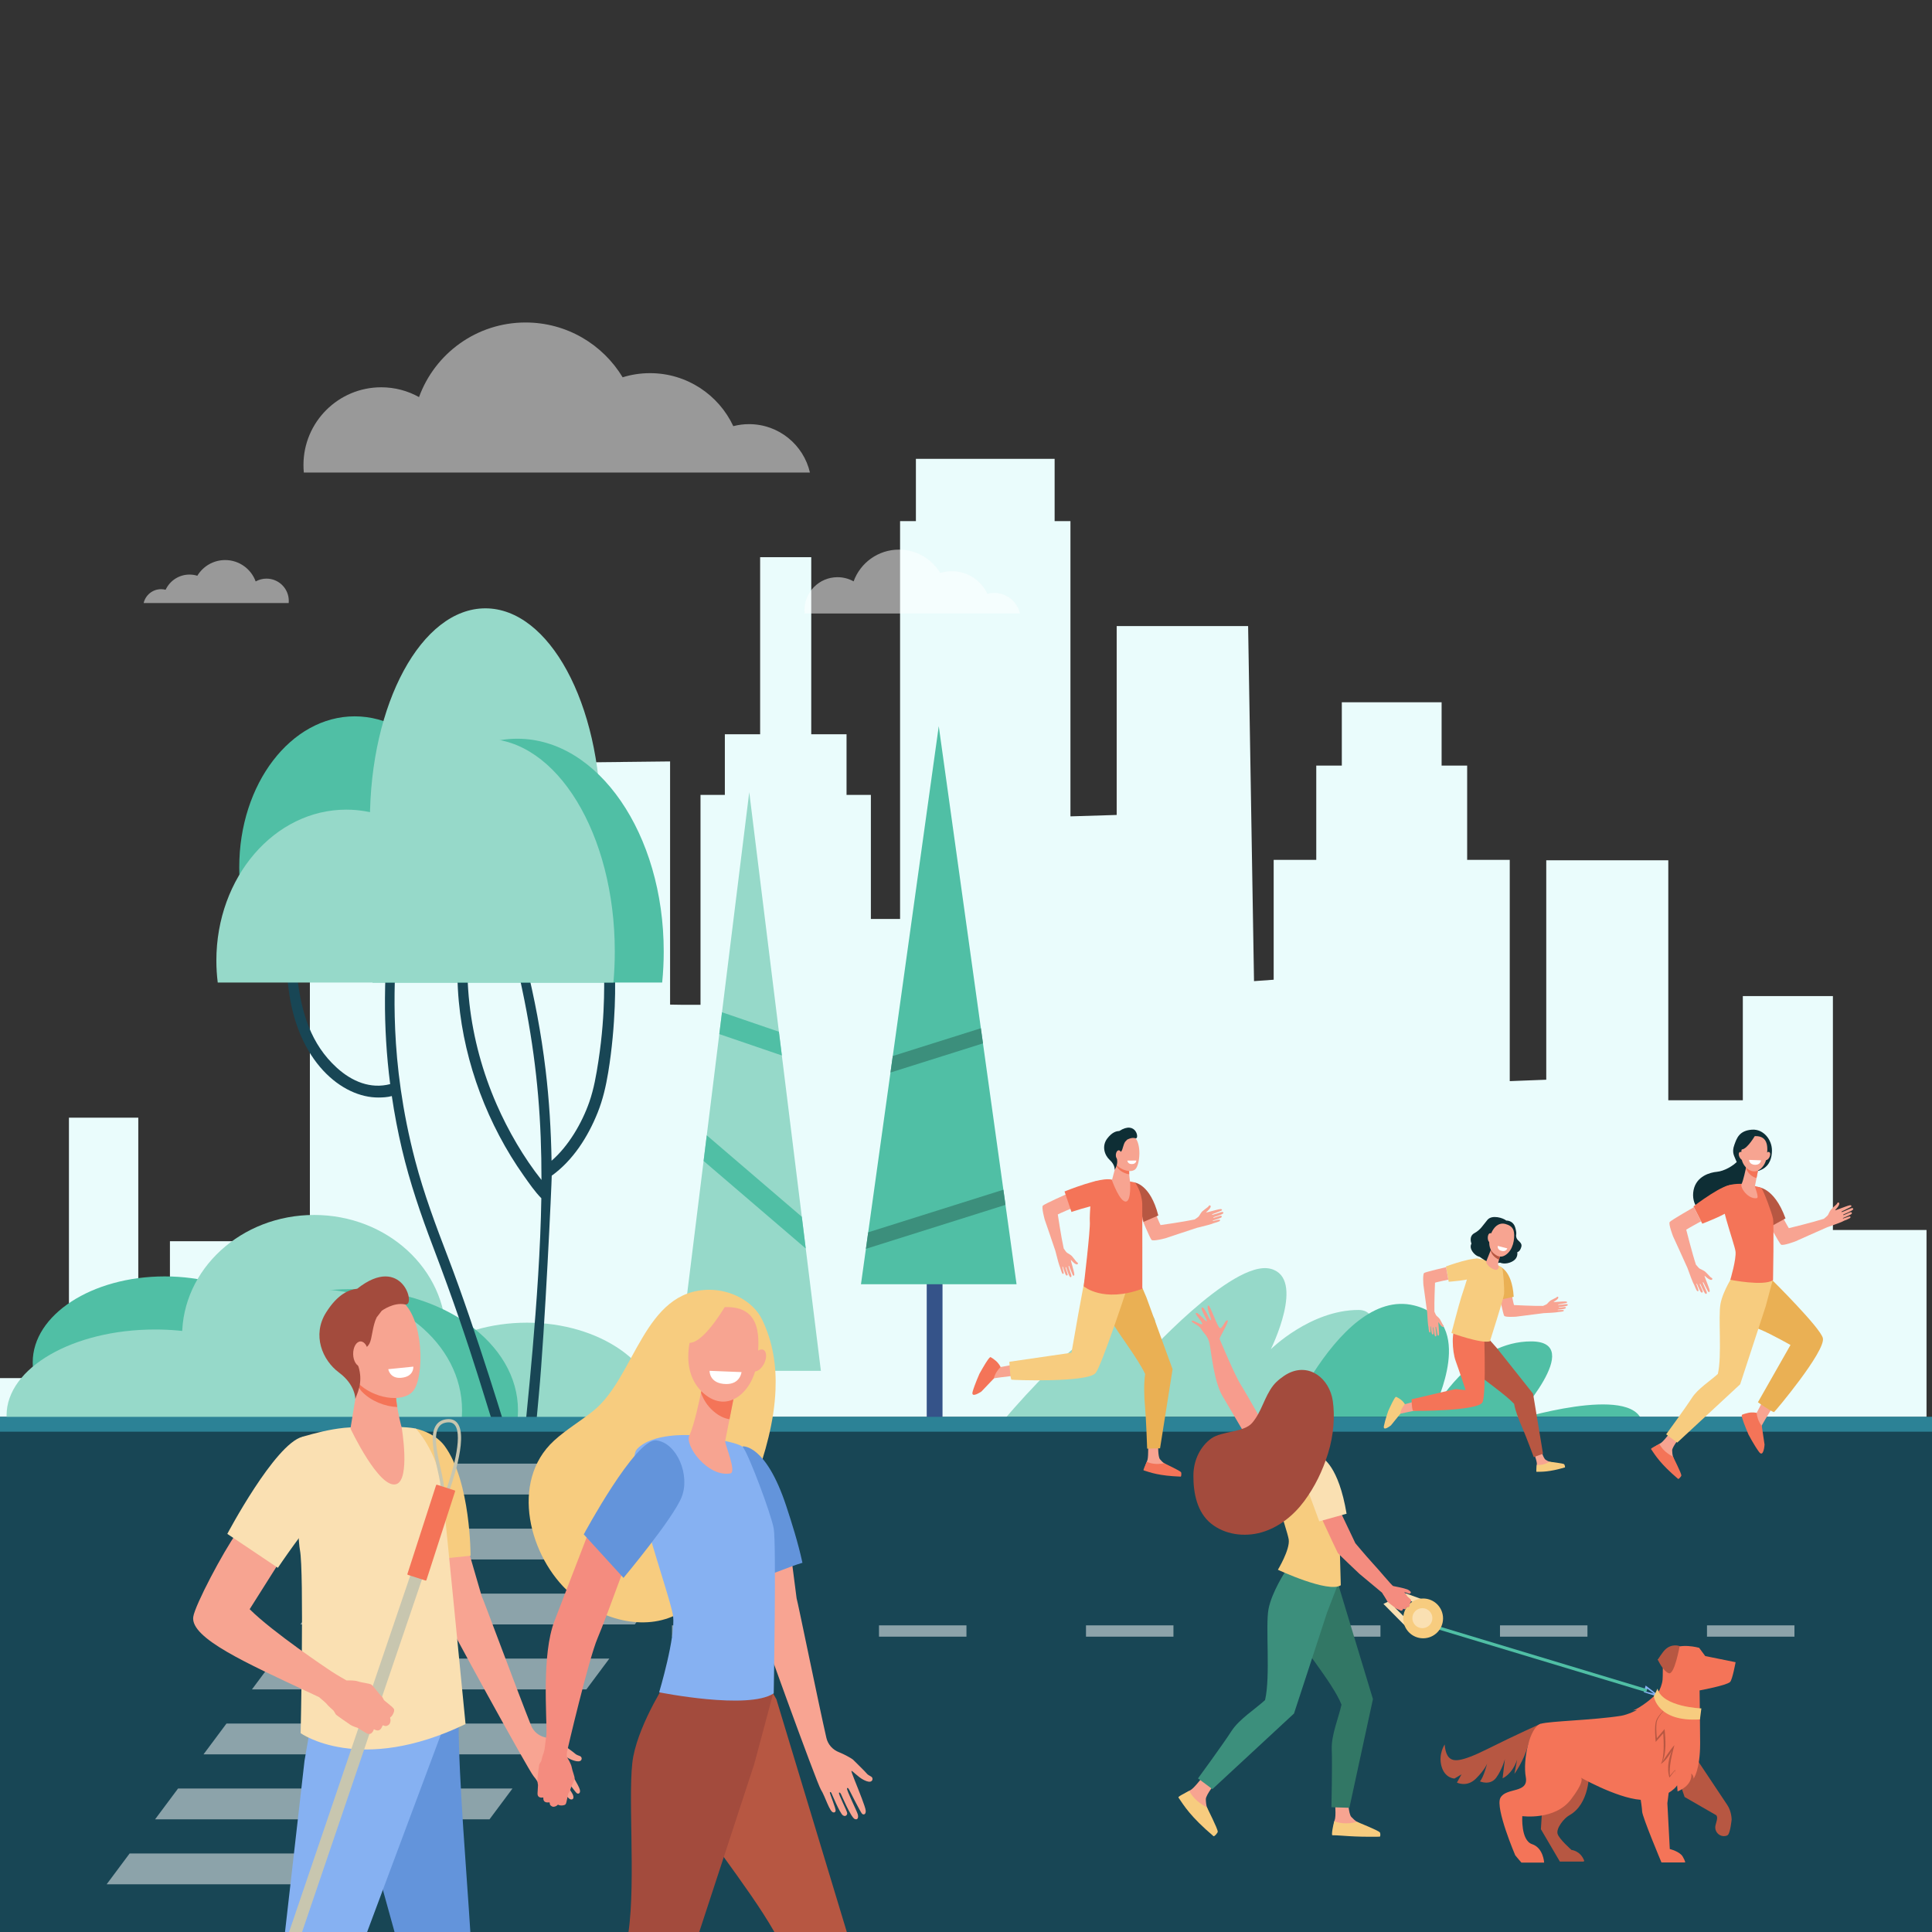<?xml version="1.0" encoding="utf-8"?>
<!-- Generator: Adobe Illustrator 17.0.0, SVG Export Plug-In . SVG Version: 6.00 Build 0)  -->
<!DOCTYPE svg PUBLIC "-//W3C//DTD SVG 1.1//EN" "http://www.w3.org/Graphics/SVG/1.1/DTD/svg11.dtd">
<svg version="1.1" id="Livello_1" xmlns="http://www.w3.org/2000/svg" xmlns:xlink="http://www.w3.org/1999/xlink" x="0px" y="0px"
	 width="600px" height="600px" viewBox="0 0 600 600" enable-background="new 0 0 600 600" xml:space="preserve">
<rect x="0" y="0" width="600" height="600" fill="#333333" stroke="none"/>
<g>
	<polygon fill="#EAFCFC" points="598.299,480.466 598.299,381.992 569.224,381.992 569.224,309.352 541.252,309.352 
		541.252,341.696 518.104,341.696 518.104,331.283 518.104,267.168 480.204,267.168 480.204,335.315 468.866,335.753 
		468.866,267.04 455.639,267.04 455.639,237.76 447.703,237.76 447.703,218.094 416.713,218.094 416.713,237.76 408.777,237.76 
		408.777,267.04 395.55,267.04 395.55,304.262 389.446,304.701 387.613,194.426 346.798,194.426 346.798,253.09 332.437,253.528 
		332.437,161.838 327.524,161.838 327.524,142.489 284.441,142.489 284.441,161.838 279.528,161.838 279.528,285.399 
		270.458,285.399 270.458,246.872 262.9,246.872 262.9,228.032 251.94,228.032 251.94,173.04 236.067,173.04 236.067,228.032 
		225.108,228.032 225.108,246.872 217.549,246.872 217.549,312.054 212.258,312.054 208.101,311.989 208.101,236.47 96.237,237.706 
		96.237,407.762 86.789,407.762 86.789,385.473 52.776,385.473 52.776,411.38 42.95,411.38 42.95,347.096 21.409,347.096 
		21.409,427.978 -0.133,427.978 -0.133,480.466 	"/>
	<g>
		<path fill="#96D9C9" d="M301.705,453.366c0,0,29.127-38.673,47.456-44.604c18.329-5.931,5.049,14.01,5.049,14.01
			s28.521-31.924,40.453-28.72c10.938,2.937,0,24.966,0,24.966s12.319-12.198,27.258-12.198c14.939,0-11.547,45.677-11.547,45.677
			L301.705,453.366z"/>
		<path fill="#50BFA5" d="M394.662,452.497c0,0,19.91-53.222,44.568-47.067c19.982,4.988,5.775,31.767,6.993,30.549
			c1.218-1.218,11.935-19.394,29.276-19.394c17.34,0-5.323,24.531-5.323,24.531s36.945-11.533,39.838,0.578
			c2.401,10.051-11.027,10.803-11.027,10.803H394.662z"/>
	</g>
	<rect x="-0.133" y="440.015" fill="#184655" width="600.265" height="159.985"/>
	<g>
		<path fill="#50BFA5" d="M91.71,426.951c0.285-1.269,0.433-2.567,0.433-3.887c0-14.726-18.352-26.663-40.99-26.663
			c-22.638,0-40.99,11.938-40.99,26.663c0,1.32,0.148,2.618,0.433,3.887H91.71z"/>
		<path fill="#96D9C9" d="M138.099,420.398c0.285-1.79,0.433-3.62,0.433-5.482c0-20.767-18.352-37.602-40.99-37.602
			s-40.99,16.835-40.99,37.602c0,1.862,0.148,3.692,0.433,5.482H138.099z"/>
		<path fill="#96D9C9" d="M123.091,443.44c-0.285-1.357-0.433-2.745-0.433-4.157c0-15.748,18.352-28.514,40.99-28.514
			s40.99,12.767,40.99,28.514c0,1.412-0.148,2.8-0.433,4.157H123.091z"/>
		<path fill="#50BFA5" d="M57.491,443.44c-0.361-1.789-0.549-3.62-0.549-5.482c0-20.767,23.264-37.602,51.962-37.602
			c28.698,0,51.962,16.835,51.962,37.602c0,1.862-0.188,3.692-0.549,5.482H57.491z"/>
		<path fill="#96D9C9" d="M97.388,400.356c-14.343,0-27.156,5.341-35.613,13.717c-4.306-0.769-8.882-1.183-13.624-1.183
			c-25.465,0-46.108,11.938-46.108,26.663c0,1.32,0.167,2.618,0.487,3.887h140.478c0.32-1.789,0.487-3.62,0.487-5.482
			C143.496,417.191,122.852,400.356,97.388,400.356z"/>
	</g>
	<g>
		<g>
			<path fill="#184655" d="M139.15,390.517c-3.792-9.884-7.507-19.773-10.203-30.055c-8.297-31.643-6.294-54.707-5.984-65.796
				c0.041-1.465-2.306-1.867-2.511-0.354c-0.705,5.205-0.862,10.493-0.897,15.745c-0.058,8.874,0.48,17.752,1.616,26.62
				c-6.086,1.588-11.843-0.79-16.552-5.061c-8.119-7.363-11.017-17.175-12.293-28.045c-0.13-1.111-0.171-2.161-1.074-2.804
				c-0.201-0.57-1.032-0.745-1.238,0.105c-1.287,1.325-0.663,3.984-0.465,5.695c2.679,23.15,16.727,34.373,28.037,34.275
				c1.24-0.011,2.748-0.072,4.097-0.448c0.815,5.538,1.863,11.037,3.146,16.479c2.444,10.368,5.871,20.373,9.643,30.285
				c12.898,33.894,17.013,51.209,20.677,61.019c0.554,1.972,3.466,1.146,2.956-0.851
				C157.924,446.615,147.861,413.223,139.15,390.517z"/>
			<path fill="#184655" d="M190.827,301.41c-0.122-0.73-0.548-1.213-0.709-1.896c-0.213-0.901-1.681-0.991-1.835,0
				c-0.088,0.567-0.402,0.916-0.524,1.496c-0.393,1.874,0.557,12.418-1.925,28.559c-0.66,4.29-1.388,8.556-2.814,12.65
				c-2.305,6.618-6.505,13.753-11.728,18.262c-0.166-9.454-0.73-18.896-1.862-28.288c-0.677-5.621-1.532-11.214-2.57-16.775
				c-0.505-2.708-1.052-5.407-1.64-8.097c-0.617-2.823-1.198-5.533-2.547-8.087c-0.414-0.784-1.592-0.42-1.594,0.45
				c-0.005,2.506,0.495,4.814,1.017,7.249c0.52,2.424,1.006,4.856,1.459,7.295c3.356,18.073,4.618,34.122,4.604,52.217
				c-5.533-6.973-10.371-15.324-13.955-23.526c-4.309-9.859-7.211-20.468-8.419-31.235c-0.338-3.012-0.543-6.04-0.608-9.072
				c-0.033-1.57-0.065-3.139-0.097-4.709c-0.016-0.808-0.325-3.243-1.683-2.53c-1.249,0.656-1.131,2.121-1.235,3.401
				c-0.114,1.396-0.124,2.786-0.106,4.187c0.033,2.68,0.177,5.358,0.425,8.026c1.796,19.335,9.079,38.447,20.152,54.107
				c1.688,2.387,3.431,4.946,5.481,7.029c-0.472,30.946-5.06,70.037-5.14,73.161c-0.018,0.689,0.138,1.395,0.239,2.076
				c0.21,1.405,2.051,1.079,2.428,0c0.712-2.039,0.638-2.833,1.699-14.122c1.892-20.132,4.012-66.25,4.004-68.12
				c6.575-4.732,11.23-12.012,14.272-19.614c1.614-4.034,2.562-8.185,3.272-12.482C191.302,318.408,191.227,303.799,190.827,301.41z
				"/>
		</g>
		<path fill="#50BFA5" d="M145.632,276.155c0.249-2.23,0.379-4.511,0.379-6.831c0-25.879-16.053-46.858-35.856-46.858
			c-19.802,0-35.855,20.979-35.855,46.858c0,2.32,0.13,4.601,0.379,6.831H145.632z"/>
		<path fill="#96D9C9" d="M186.21,264.639c0.249-3.145,0.379-6.361,0.379-9.633c0-36.496-16.053-66.082-35.856-66.082
			c-19.802,0-35.856,29.586-35.856,66.082c0,3.272,0.13,6.489,0.379,9.633H186.21z"/>
		<path fill="#50BFA5" d="M115.698,305.133c-0.316-3.145-0.48-6.361-0.48-9.634c0-36.496,20.35-66.082,45.454-66.082
			s45.454,29.586,45.454,66.082c0,3.272-0.164,6.489-0.48,9.634H115.698z"/>
		<path fill="#96D9C9" d="M150.598,229.417c-12.546,0-23.755,9.386-31.152,24.106c-3.767-1.352-7.769-2.079-11.918-2.079
			c-22.275,0-40.333,20.979-40.333,46.858c0,2.32,0.146,4.601,0.426,6.831h122.883c0.28-3.145,0.426-6.361,0.426-9.634
			C190.931,259.003,172.873,229.417,150.598,229.417z"/>
	</g>
	<g>
		<rect x="229.279" y="389.167" fill="#355389" width="5.508" height="57.39"/>
		<polygon fill="#96D9C9" points="232.687,246.009 210.44,425.723 254.933,425.723 		"/>
		<polygon fill="#50BFA5" points="218.509,360.542 250.231,387.733 249.011,377.88 219.494,352.58 		"/>
		<polygon fill="#50BFA5" points="223.385,321.15 242.81,327.788 241.897,320.411 224.224,314.371 		"/>
	</g>
	<g>
		<rect x="287.804" y="378.605" fill="#355389" width="4.902" height="65.259"/>
		<polygon fill="#50BFA5" points="291.54,225.513 267.382,398.835 315.698,398.835 		"/>
		<polygon fill="#3C8F7C" points="268.915,387.838 312.261,374.179 311.606,369.479 269.63,382.706 		"/>
		<polygon fill="#3C8F7C" points="276.547,333.083 305.271,324.031 304.616,319.331 277.262,327.951 		"/>
	</g>
	<g opacity="0.5">
		<polygon fill="#FFFFFF" points="227.23,464.128 123.372,464.128 130.511,454.552 234.37,454.552 		"/>
		<polygon fill="#FFFFFF" points="212.188,484.304 108.33,484.304 115.469,474.728 219.327,474.728 		"/>
		<polygon fill="#FFFFFF" points="197.146,504.481 93.288,504.481 100.427,494.905 204.285,494.905 		"/>
		<polygon fill="#FFFFFF" points="182.104,524.657 78.245,524.657 85.385,515.081 189.243,515.081 		"/>
		<polygon fill="#FFFFFF" points="167.061,544.833 63.203,544.833 70.342,535.257 174.201,535.257 		"/>
		<polygon fill="#FFFFFF" points="152.019,565.009 48.161,565.009 55.3,555.434 159.159,555.434 		"/>
		<polygon fill="#FFFFFF" points="136.977,585.186 33.119,585.186 40.258,575.61 144.116,575.61 		"/>
	</g>
	<rect x="208.693" y="504.769" opacity="0.5" fill="#FFFFFF" width="27.161" height="3.513"/>
	<rect x="272.978" y="504.769" opacity="0.5" fill="#FFFFFF" width="27.161" height="3.513"/>
	<rect x="337.264" y="504.769" opacity="0.5" fill="#FFFFFF" width="27.161" height="3.513"/>
	<rect x="401.55" y="504.769" opacity="0.5" fill="#FFFFFF" width="27.161" height="3.513"/>
	<rect x="465.835" y="504.769" opacity="0.5" fill="#FFFFFF" width="27.161" height="3.513"/>
	<rect x="530.121" y="504.769" opacity="0.5" fill="#FFFFFF" width="27.161" height="3.513"/>
	<path fill="#6394DB" d="M122.531,600h23.538c-1.016-16.719-3.644-47.341-3.644-65.331c0-0.225-1.499-15.323-1.499-15.323
		L108.74,527.8l8.869,54.424L122.531,600z"/>
	<polygon fill="#86B1F2" points="114.015,600 137.148,538.054 136.261,521.254 97.057,532.454 94.577,546.764 88.512,600 	"/>
	<rect x="-0.133" y="440.015" fill="#2C8296" width="600.265" height="4.607"/>
	<path fill="#F8A492" d="M137.605,500.797c-0.604-1.681-10.732-33.121-10.732-33.121l15.584,3.47l7.098,24.429
		c0.605,1.221,11.571,30.771,15.38,40.296c0.765,1.913,2.448,3.286,4.464,3.712c0.011,0.002,0.021,0.005,0.032,0.007
		c1.351,0.29,3.972,1.212,4.525,1.588c0.643,0.438,1.938,1.383,2.71,1.962c0.772,0.579,1.701,1.226,2.073,1.582
		c0.226,0.216,0.878,0.473,1.353,0.64c0.708,0.25,0.743,1.245,0.05,1.536c-0.653,0.274-1.618-0.036-2.217-0.232
		c-1.691-0.552-3.894-2.334-3.967-2.074c-0.073,0.26,2.444,4.349,2.702,4.835c0.258,0.486,3.158,5.254,3.413,6.365
		c0.255,1.111-0.393,1.455-0.95,1.106c-0.479-0.301-4.973-6.591-4.973-6.591s-0.575-0.801-0.697-0.287
		c-0.122,0.514,3.947,6.233,4.395,7.199c0.448,0.966,0.291,1.822-0.685,1.585c-1.187-0.289-5.154-6.661-5.154-6.661
		s-0.511-0.79-0.754-0.463c-0.243,0.327,3.301,5.136,3.407,5.727c0.106,0.591-0.361,1.245-1.207,0.844
		c-0.996-0.472-4.487-6.191-4.487-6.191s-0.388-0.359-0.46-0.064c-0.072,0.295,2.655,4.61,2.576,5.299
		c-0.066,0.579-0.587,0.529-0.587,0.529c-1.132,0.136-3.203-4.425-4.785-6.212C164.132,549.823,138.274,502.658,137.605,500.797z"/>
	<path fill="#F7CC7F" d="M146.139,483.152l-18.125,1.849c0,0-0.831-14.853-0.831-21.938c0-8.596,0.732-19.667,1.771-19.429
		c2.915,0.669,6.84,2.277,9.177,5.487C146.216,460.228,146.139,483.152,146.139,483.152z"/>
	<path fill="#FAE0B2" d="M137.234,461.548c0.38,2.621,7.347,73.869,7.347,73.869c-33.002,15.932-51.212,2.838-51.212,2.838
		s1.08-50.031-0.214-56.841c-0.856-4.505-1.924-34.444,0.997-35.282c3.748-1.076,8.046-2.219,12.73-2.705
		c3.999-0.415,19.531-0.655,22.311,0.278C129.193,443.704,135.638,450.527,137.234,461.548z"/>
	<path fill="#F7A491" d="M111.269,428.797l-2.428,14.839c0,0,8.888,18.88,14.199,17.291c4.456-1.334,1.715-17.55,1.715-17.55
		s-2.429-8.708-1.7-13.066C123.782,425.953,111.269,428.797,111.269,428.797z"/>
	<path fill="#C8C6AF" d="M93.816,600l45.522-133.904c0.436-1.283-0.02-2.598-1.018-2.937c-0.998-0.339-2.161,0.426-2.598,1.709
		L89.782,600H93.816z"/>
	<path fill="#F47458" d="M123.054,430.311c0.728-4.358-11.785-1.514-11.785-1.514l-0.202,1.277c0.366,0.854,0.814,1.585,1.357,2.145
		c2.795,2.884,7.164,4.616,10.942,4.747C122.988,434.616,122.755,432.098,123.054,430.311z"/>
	<path fill="#F7A491" d="M109.216,407.022c-0.353-0.123-2.835,17.531,1.874,22.388c4.709,4.857,13.883,6.447,17.173,2.621
		c3.64-4.232,3.457-23.205-3.864-28.202C117.078,398.833,109.216,407.022,109.216,407.022z"/>
	<path fill="#A34B3D" d="M110.942,400.22c-2.569,0.291-6.061,1.652-9.667,7.376c-4.434,7.038-1.16,14.835,4.002,18.661
		c5.162,3.826,5.069,8.207,5.069,8.207l0.837-2.248c0.602-1.732,0.848-3.568,0.646-5.384c-0.121-1.09-0.364-2.268-0.835-3.237
		c-1.241-2.555,2.667-4.252,3.763-6.378c0.844-1.637,0.885-5.381,2.214-8.087l1.588-2.065c0,0,3.663-2.733,7.246-1.961
		C129.388,405.875,124.986,389.114,110.942,400.22z"/>
	
		<ellipse transform="matrix(1 -0.016 0.016 1 -6.866 1.892)" fill="#F7A491" cx="112.167" cy="420.397" rx="2.349" ry="3.9"/>
	<path fill="#B75742" d="M240.495,600h22.49l-21.86-72.253l-10.339-18.288l-23.707,21.63c0,0,0.365,16.071,4.973,26.363
		C215.887,566.019,232.289,585.562,240.495,600z"/>
	<g>
		<path fill="#C8C6AF" d="M136.783,465.413c-0.579-0.309-0.443-1.152-0.037-2.411c0.363-1.124-0.258-3.874-0.915-6.786
			c-1.143-5.06-2.438-10.796-0.327-13.716c0.745-1.031,1.863-1.626,3.323-1.769c1.409-0.138,2.506,0.288,3.257,1.266
			c3.54,4.612-2.454,20.713-2.711,21.396l-0.295,0.491l-0.032,0.046c-1.251,1.584-1.847,1.634-2.131,1.542
			C136.861,465.454,136.817,465.431,136.783,465.413z M138.444,462.99c1.703-4.546,5.485-16.929,2.837-20.377
			c-0.531-0.692-1.301-0.977-2.355-0.874c-1.175,0.115-2.025,0.558-2.601,1.354c-1.843,2.551-0.548,8.289,0.493,12.901
			c0.748,3.314,1.339,5.932,0.891,7.32c-0.121,0.373-0.194,0.65-0.239,0.853c0.233-0.22,0.515-0.528,0.764-0.841L138.444,462.99z"/>
	</g>
	<path fill="#F47458" d="M126.684,489.09l5.452,1.76c0.125,0.04,0.26-0.028,0.3-0.154l8.897-27.533
		c0.041-0.125-0.028-0.26-0.154-0.3l-5.452-1.76c-0.125-0.04-0.26,0.028-0.3,0.154l-8.897,27.533
		C126.489,488.915,126.558,489.05,126.684,489.09z"/>
	<path fill="#F7A491" d="M73.571,475.957l13.028,9.443l-9.064,14.349c7.229,7.222,24.607,18.791,24.607,18.791s1.617,1.11,3.8,2.372
		c0.517,0.299,1.09,0.63,1.673,0.966c1.024-0.026,2.59-0.036,3.527,0.284c1.267,0.433,3.665,0.627,4.201,1.013
		c0.536,0.385,2.707,3.287,3.085,3.559c0.378,0.272,0.616,0.873,0.777,1.181c0.161,0.308,2.801,2.159,3.133,2.828
		c0.332,0.669-0.537,2.341-1.138,2.578c0,0-0.118,0.13,0.023,0.483c0.141,0.353,0.019,1.27-0.294,1.655
		c-0.313,0.385-1.121,0.808-1.682,0.441c0,0-0.311-0.116-0.403-0.039c-0.092,0.077-0.27,0.774-0.722,1.203
		c-0.452,0.428-1.109,0.494-2.012-0.048c0,0-0.564,2.314-2.47,1.153l-2.595-1.58c0,0-1.611-0.489-2.21-0.92
		c-0.599-0.431-4.379-2.959-4.572-3.289c-0.193-0.33-0.628-1.122-0.786-1.235c-0.158-0.113-1.859-1.672-2.052-2.003
		c-0.119-0.204-1.394-1.295-2.35-2.097c-1.21-0.56-2.481-1.152-3.8-1.772l-0.001,0h0c-18.298-8.605-36.201-16.51-35.258-23.137
		C60.529,498.519,69.335,481.867,73.571,475.957z"/>
	<path fill="#FAE0B2" d="M70.594,476.359l15.701,10.538c0,0,8.85-13.163,13.6-17.85c5.951-5.871-2.168-23.855-6.002-22.837
		C85.318,448.486,70.594,476.359,70.594,476.359z"/>
	<path fill="#FFFFFF" d="M128.357,424.419l-7.78,0.792c0,0,0.48,2.935,3.911,2.686C128.672,427.593,128.357,424.419,128.357,424.419
		z"/>
	<path fill="#F8A492" d="M234.444,499.802c-0.348-1.801-5.661-35.304-5.661-35.304l15.266,5.98l3.345,25.909
		c0.421,1.335,6.883,33.052,9.245,43.318c0.474,2.062,1.965,3.721,3.944,4.471c0.011,0.004,0.021,0.008,0.032,0.012
		c1.325,0.507,3.839,1.857,4.341,2.326c0.583,0.545,1.748,1.709,2.44,2.418c0.692,0.709,1.533,1.513,1.854,1.932
		c0.195,0.255,0.816,0.618,1.272,0.863c0.679,0.365,0.557,1.381-0.191,1.567c-0.706,0.175-1.636-0.292-2.214-0.585
		c-1.629-0.827-3.583-2.983-3.698-2.73c-0.115,0.252,1.794,4.799,1.979,5.332c0.185,0.534,2.375,5.83,2.459,6.998
		c0.084,1.168-0.628,1.414-1.138,0.972c-0.439-0.381-4.006-7.473-4.006-7.473s-0.457-0.904-0.662-0.402
		c-0.205,0.502,3.021,6.948,3.323,7.999c0.302,1.051,0.008,1.895-0.945,1.5c-1.159-0.481-4.178-7.573-4.178-7.573
		s-0.394-0.883-0.692-0.589c-0.298,0.294,2.539,5.732,2.553,6.349c0.014,0.616-0.563,1.206-1.358,0.666
		c-0.936-0.636-3.576-6.99-3.576-6.99s-0.337-0.426-0.457-0.138c-0.12,0.288,1.967,5.096,1.778,5.784
		c-0.159,0.577-0.68,0.444-0.68,0.444c-1.17-0.041-2.552-4.996-3.875-7.058C253.622,553.737,234.829,501.797,234.444,499.802z"/>
	<path fill="#F7CC7F" d="M240.842,431.662c0.308-7.45-0.785-14.807-4.105-21.744c-2.857-5.968-9.926-9.354-16.372-9.363
		c-20.47-0.026-23.072,27.123-36.102,37.596c-3.981,3.2-8.432,5.806-12.199,9.257c-13.911,12.743-7.645,36.331,5.129,47.503
		c8.864,7.752,22.796,12.157,33.721,6.097c5.703-3.163,10.032-8.422,13.117-14.184c4.377-8.177,7.199-17.612,10.313-26.327
		C237.656,451.221,240.433,441.565,240.842,431.662z"/>
	<path fill="#A34B3D" d="M195.183,600h21.974l17.093-52.196l5.804-21.683l-32.349-5.078c0,0-8.912,13.381-11.034,24.455
		C194.771,555.421,197.525,583.771,195.183,600z"/>
	<path fill="#F48C7F" d="M176.081,544.151c-0.039-0.169,6.763-29.04,9.511-35.424c2.749-6.384,13.434-36.035,13.434-36.035
		l-13.831-3.019c0,0-8.918,23.203-12.985,33.693c-4.066,10.49-2.328,29.832-2.51,35.289c-0.003,0.079-0.597,4.617-0.6,4.694h0
		c-0.139,0.603-0.267,1.108-0.327,1.205c-0.165,0.267-0.639,2.098-0.66,2.255c-0.021,0.158-0.427,0.777-0.592,1.044
		c-0.165,0.267-0.54,3.974-0.622,4.574c-0.081,0.599,0.184,1.953,0.184,1.953l-0.145,2.486c-0.107,1.826,1.786,1.343,1.786,1.343
		c-0.045,0.861,0.256,1.312,0.74,1.474c0.484,0.162,1.057,0.023,1.149,0.06c0.091,0.037,0.127,0.307,0.127,0.307
		c-0.05,0.547,0.567,0.968,0.967,1.047c0.399,0.078,1.11-0.187,1.311-0.424c0.201-0.237,0.341-0.203,0.341-0.203
		c0.403,0.344,1.948,0.329,2.305-0.169c0.357-0.497,0.681-3.12,0.842-3.355s0.505-0.638,0.556-1.017
		c0.052-0.379,1.317-3.066,1.39-3.602c0.073-0.536-0.71-2.345-0.884-3.429c-0.174-1.084-1.23-2.77-1.486-3.254
		C175.982,545.454,176.01,544.835,176.081,544.151L176.081,544.151z"/>
	<path fill="#6394DB" d="M244.186,467.739c-6.394-19.387-13.544-18.561-13.544-18.561l5.529,40.759
		c3.948-1.079,9.089-3.481,13.033-4.595C247.897,479.213,245.76,472.513,244.186,467.739z"/>
	<path fill="#86B1F2" d="M214.28,445.698c0,0-11.78-0.752-16.44,4.337c-4.66,5.089,10.338,45.346,11.185,51.823
		c0.847,6.477-4.32,23.698-4.32,23.698s27.673,5.579,35.581,0.335c0,0,0.847-46.575,0-51.201
		c-0.847-4.626-7.909-23.441-9.604-25.292C228.988,447.548,214.28,445.698,214.28,445.698z"/>
	<path fill="#F7A491" d="M218.201,429.927c0,0-0.061,0.348-0.171,0.939c-0.525,2.837-2.548,12.25-3.914,14.838
		c-1.651,3.127,5.653,13.101,12.683,11.883c2.093-0.363-1.769-9.164-1.583-10.096c0.355-1.785,0.837-4.219,1.33-6.716
		c0.278-1.409,0.56-2.836,0.824-4.178c0.752-3.814,1.365-6.933,1.365-6.933L218.201,429.927z"/>
	<path fill="#F47458" d="M218.031,430.867c0.11-0.591,0.171-0.939,0.171-0.939l10.535-0.263c0,0-0.613,3.119-1.365,6.933
		c-0.263,1.334-0.543,2.754-0.82,4.154c-1.626-0.24-3.326-1.032-5.03-2.526c-1.858-1.629-3.075-3.587-3.81-5.677
		C217.841,431.882,217.949,431.307,218.031,430.867z"/>
	<path fill="#F7A491" d="M225.292,405.938c0,0-4.965-0.575-8.078,3.458c-3.112,4.033-6.467,16.505,1.265,23.285
		c7.732,6.781,15.371-0.894,16.504-9.033C236.115,415.511,236.555,405.644,225.292,405.938z"/>
	<path fill="#F7A491" d="M237.27,423.529c-0.923,1.797-2.472,2.793-3.46,2.223c-0.988-0.569-1.041-2.488-0.118-4.286
		c0.923-1.797,2.472-2.793,3.46-2.223C238.14,419.812,238.192,421.731,237.27,423.529z"/>
	<path fill="#F7CC7F" d="M225.847,404.604c0,0-6.634,11.86-11.379,12.408c-4.746,0.548-5.369,6.85-5.369,6.85
		s1.697-14.522,6.395-17.322C220.192,403.74,225.847,404.604,225.847,404.604z"/>
	<path fill="#FFFFFF" d="M220.362,425.722l9.924,0.392c0,0-0.378,3.759-4.747,3.712C220.212,429.77,220.362,425.722,220.362,425.722
		z"/>
	<path fill="#6394DB" d="M193.631,490.028c0,0,15.272-18.265,18.03-25.024c2.758-6.759-1.369-16.882-7.809-17.676
		c-6.44-0.794-22.557,29.183-22.557,29.183L193.631,490.028z"/>
	<g>
		<path fill="#F7A491" d="M414.461,557.498c0,0,0.499,5.445,0.171,7.221c-0.044,0.238-0.141,0.539-0.253,0.871
			c-0.338,0.995,0.588,4.035,0.588,4.035l12.414,0.046c0.676,0.002,0.224-0.426-0.326-0.819c-0.9-0.643-1.626-1.067-4.493-2.407
			c-0.187-0.087-0.869-0.508-1.115-0.654c-0.623-0.369-1.252-0.955-1.795-1.543c-0.903-0.979-1.041-5.778-1.041-5.778
			L414.461,557.498z"/>
		<path fill="#F7CC7F" d="M421.445,565.79c-3.272,0.881-5.705,0.339-7.069-0.189c-0.338,0.994-0.973,4.355-0.594,4.355
			c3.113,0,5.748,0.589,14.667,0.449c0.319-0.005,0.28-1.102,0.072-1.344C427.945,568.391,421.691,565.935,421.445,565.79z"/>
		<path fill="#327765" d="M398.892,492.857c0,0,0.176,7.773,2.405,12.75c2.17,4.848,12.558,16.805,15.319,23.784
			c-0.854,3.937-3.2,9.469-3.03,13.832c0.192,4.944-0.095,18.027-0.095,18.027l5.575,0.177l7.313-33.76l-11.02-36.426l-5.001-8.845
			L398.892,492.857z"/>
		<path fill="#F7A491" d="M375.076,549.755c0,0-3.425,4.699-4.934,5.887c-0.808,0.636-3.003,1.49-3.234,2.542
			c-0.231,1.052,9.937,10.357,9.937,10.357c0.538,0.476,0.478-0.183,0.315-0.883c-0.267-1.145-0.549-1.993-1.898-5.074
			c-0.088-0.201-0.337-1.016-0.431-1.305c-0.238-0.732-0.33-1.641-0.35-2.491c-0.034-1.415,3.226-5.344,3.226-5.344L375.076,549.755
			z"/>
		<path fill="#F7CC7F" d="M374.83,561.277c-3.232-1.592-4.795-3.732-5.513-5.111c-0.968,0.557-3.57,1.744-3.342,2.076
			c1.799,2.609,3.665,5.853,10.887,11.998c0.259,0.22,1.319-1.048,1.322-1.387C378.194,567.915,374.925,561.566,374.83,561.277z"/>
		<path fill="#F79C8D" d="M394.376,445.769c0,0-7.283-12.994-9.055-15.756c-1.772-2.762-6.388-13.738-6.553-14.171
			c-0.165-0.433,3.179-5.627,2.432-5.805c-0.746-0.178-1.572,2.739-2.369,2.39c-0.796-0.348-3.122-7.369-3.576-7.021
			c-0.849,0.652,1.254,4.355,0.801,4.588c-0.453,0.234-1.824-4.075-2.713-3.948c-0.889,0.127,1.691,3.948,1.442,4.286
			c-0.249,0.338-2.926-3.263-3.411-2.495c-0.263,0.417,2.462,3.143,1.939,3.398c-0.523,0.255-2.948-1.504-3.204-0.997
			c-0.257,0.508,2.242,1.203,2.989,2.571c0.747,1.368,2.02,1.96,2.548,4.493c0.529,2.534,1.318,11.702,4.025,16.277
			c2.707,4.574,8.659,14.698,8.659,14.698L394.376,445.769z"/>
		<path fill="#3C8F7C" d="M399.285,487.879c0,0-4.31,6.472-5.336,11.828c-1,5.217,0.662,20.965-1.075,28.267
			c-2.956,2.737-8.05,5.929-10.411,9.602c-2.676,4.163-10.41,14.721-10.41,14.721l4.468,3.337l25.343-23.483l10.26-31.329
			l3.521-9.161L399.285,487.879z"/>
		<path fill="#F7CC7F" d="M402.774,451.056c0,0-5.707-0.363-7.965,2.092c-2.258,2.455,5.008,21.874,5.419,24.999
			c0.41,3.124-3.368,9.354-3.368,9.354s15.706,7.341,19.538,4.812c0,0-0.614-25.039-1.025-27.271
			c-0.41-2.232-3.832-11.308-4.653-12.2C409.9,451.949,402.774,451.056,402.774,451.056z"/>
		<g>
			<path fill="#86B1F2" d="M511.074,523.454l-0.571,2.08l3.489,1.101l0.116-0.866L511.074,523.454z M511.237,525.371l0.326-0.938
				l2.047,1.509L511.237,525.371z"/>
			<g>
				<g>
					<path fill="#F47458" d="M522.762,516.307l-1.132-5.1l-6.792,4.214l3.886,3.129C518.723,518.55,519.947,515.369,522.762,516.307
						z"/>
					<path fill="#B75742" d="M478.536,535.288c0,0-7.842,3.503-16.519,7.839c-8.677,4.337-10.763,3.92-12.014,2.669
						c-1.252-1.251-1.335-4.045-1.335-4.045s-2.044,2.961-1.001,6.755c1.043,3.795,4.046,3.836,4.046,3.836l2.169-1.293
						l-1.418,2.544c0,0,3.066,1.605,5.924-1.251c2.857-2.856,3.462-4.67,3.462-4.67s-1.126,4.42-2.253,5.546
						c0,0,3.17,1.418,5.048-1.126c1.877-2.544,2.712-5.796,2.712-5.796l-0.709,5.963c0,0,2.92-1.126,4.505-5.754l-0.834,4.378
						c0,0,2.945-4.08,4.142-8.628c1.197-4.548,3.7-5.049,3.7-5.049L478.536,535.288z"/>
					<path fill="#B75742" d="M493.491,550.572c0,0,0.285,9.667-6.17,13.209c-1.569,0.861-4.1,3.999-3.601,5.729
						c0.474,1.643,4.335,5.014,4.335,5.014s2.685,0.196,3.897,3.239c0.193,0.483-0.679,0.363-0.679,0.363l-6.839,0.007
						l-5.898-10.059l0.401-6.304l3.838-9.815l7.342-1.178L493.491,550.572z"/>
					<path fill="#B75742" d="M525.759,544.554c0,0,8.765,13.166,10.679,16.023c1.335,1.992,1.335,4.493,1.335,4.493
						s-0.374,4.005-1.166,4.797c-0.124,0.124-0.327,0.214-0.582,0.277c-2.008,0.499-3.799-1.396-3.23-3.384
						c0.263-0.921,0.473-1.763,0.473-2.107c0-0.917-0.417-1.001-0.417-1.001l-9.678-5.578l-3.17-9.266L525.759,544.554z"/>
					<path fill="#F47458" d="M519.403,547.463l-1.585,12.525l0.751,14.245c0,0,3.087,0.75,4.005,2.335
						c0.918,1.585,0.751,1.835,0.751,1.835h-7.342c0,0-6.007-14.281-6.007-15.866c0-1.585-1.585-10.423-1.585-11.591
						c0-1.168,1.001-6.402,4.505-6.819C516.399,543.711,519.403,547.463,519.403,547.463z"/>
					<path fill="#F47458" d="M529.577,514.302l-1.891-2.557c0,0-6.23-1.779-8.899,0.889c-0.853,0.853-1.811,2.09-2.19,3.723
						c-0.198,0.852-0.233,2.583-0.218,4.126c0.017,1.73-0.334,2.873-1.023,4.432c-1.229,1.873-6.309,5.799-8.333,6.291l1.425-0.185
						c0,0-2.735,1.449-4.991,1.835c-8.772,1.377-21.996,1.629-24.939,2.47c-3.504,1.001-5.632,11.342-4.672,16.554
						c0.96,5.213-6.177,3.123-7.898,6.491c-1.625,3.18,4.626,17.81,4.626,17.81s1.617,1.969,1.91,2.261h7.064
						c0,0-0.222-4.559-3.754-5.727c-3.532-1.167-3.031-8.701-3.031-8.701s10.095,1.39,15.101-5.171
						c3.855-5.052,3.488-6.411,3.115-6.769c1.848,1.025,14.75,8.006,21.247,6.769c7.008-1.334,8.62-4.407,8.62-4.407l0.141,1.905
						c0,0,4.714-1.71,4.255-5.546c0,0,0.709,0.5,0.709,1.585c0,0,2.044-2.627,2.044-10.967c0-4.653-0.167-16.44-0.167-16.44
						s8.38-1.536,9.47-2.625c0.74-0.739,1.708-6.138,1.708-6.138L529.577,514.302z"/>
					<path fill="#B75742" d="M514.837,515.421c0,0,1.692,3.664,3.444,4.22c1.752,0.556,3.349-8.435,3.349-8.435
						s-2.458-0.944-4.559,1.156C516.241,513.192,514.837,515.421,514.837,515.421z"/>
				</g>
				<path fill="#B75742" d="M520.21,549.621c-2.093,2.425-0.173,0.2-1.608,1.868c-0.297-2.942,0.632-6.612,1.397-9.523
					c-1.304,1.398-3.041,4.182-3.862,5.368c1.478-2.548,1.105-7.469,0.814-10.36c-0.009,0.01-1.706,2.017-2.402,2.848
					c-0.136-1.311-0.361-4.21,0.086-5.479c0.458-1.303,1.792-2.83,2.786-3.781c-1.115,0.925-2.496,2.355-3.036,3.687
					c-0.742,1.831-0.207,6.38-0.192,6.707c2.482-2.811,0.789-0.897,2.343-2.668c0.163,2.438,0.403,7.504-0.73,9.523
					c1.335-0.844,2.596-2.669,3.364-4.063c-2.003,5.172-0.706,8.204-0.702,8.284c-0.009,0.013,0.108-0.14,1.693-2.196
					c0.087,0.318,0.267,0.995,0.285,1.325C520.448,551.04,520.287,550,520.21,549.621z"/>
			</g>
			<path fill="#F7CC7F" d="M514.745,524.433l-1.135,2.38c0,0,1.082,8.06,14.326,7.162l0.434-3.414
				C528.371,530.562,516.296,530.142,514.745,524.433z"/>
			<polygon fill="#50BFA5" points="444.835,504.463 444.411,505.345 511.139,525.486 511.562,524.603 			"/>
		</g>
		<g>
			<path fill="#F48C7F" d="M437.932,496.968c-0.802-0.693-2.518-2.208-2.362-2.365c0.203-0.204,0.952-0.058,1.189,0.032
				c0.237,0.09,0.523,0.173,0.761,0.263c0.237,0.09,0.5-0.011,0.634-0.298c0.133-0.287-0.734-0.853-1.073-0.988
				c-1.056-0.423-4.106-0.986-4.426-1.059c-0.379-0.087-4.723-5.376-6.355-7.07c0,0,0,0,0.001-0.001
				c-2.59-2.853-5.108-5.915-5.381-6.218l-7.093-14.895l-6.473,0.475c0,0,7.639,16.641,8.116,17.43
				c0.227,0.375,6.741,6.522,6.744,6.52c3.398,2.825,6.4,5.305,6.963,5.798c0,0,1.288,1.927,2.035,3.202
				c0.479,0.817,1.143,1.468,1.629,1.917c1.344-1.213,3.051-1.581,4.636-2.434C437.634,497.18,437.785,497.076,437.932,496.968z"/>
			<path fill="#FAE0B2" d="M410.721,452.841c0,0,5.004,2.389,7.471,17.263l-8.483,2.365l-3.53-9.588L410.721,452.841z"/>
		</g>
		<path fill="#A34B3D" d="M413.915,435.094c-1.02-6.988-7.297-11.973-13.923-8.531c-1.49,0.774-3.511,2.338-4.546,3.664
			c-2.846,3.649-3.561,8.152-6.576,11.663c-2.599,3.027-9.474,2.509-12.703,4.846c-3.229,2.337-5.51,6.502-5.546,11.465
			c-0.04,5.551,1.168,11.434,5.433,14.912c4.264,3.478,10.354,4.309,15.698,2.784c5.344-1.525,9.946-5.202,13.271-9.687
			c3.325-4.485,5.689-9.392,7.368-14.705C414.265,445.576,414.574,439.61,413.915,435.094z"/>
		<polygon fill="#FAE0B2" points="443.63,498.103 442.568,497.012 436.499,494.801 429.637,498.103 437.625,506.183 438.204,504.22 
			433.186,499.245 437.172,496.635 437.764,496.98 439.836,498.185 		"/>
		<circle fill="#F7CC7F" cx="441.973" cy="502.608" r="6.179"/>
		<circle fill="#FAE0B2" cx="441.728" cy="502.537" r="3.107"/>
		<path fill="#F48C7F" d="M438.216,496.893c-0.131-0.288-1.171-1.085-1.235-1.218c-0.064-0.132-0.157-0.391-0.306-0.508
			c-0.149-0.117-1.005-1.366-1.216-1.532c-0.211-0.166-1.156-0.249-1.655-0.436c-0.369-0.138-0.986-0.134-1.39-0.122
			c-0.012-0.008-0.024-0.015-0.036-0.023l-2.852,2.066c0.532,0.438,1.194,2.066,1.568,2.478c0.108,0.12,1.566,1.231,1.802,1.416
			c0.236,0.186,0.687,0.531,0.687,0.531l1.206,0.545c0.751,0.5,0.973-0.496,0.973-0.496c0.356,0.233,0.615,0.205,0.793,0.021
			c0.178-0.184,0.249-0.484,0.285-0.518c0.036-0.033,0.159,0.017,0.159,0.017c0.221,0.158,0.539-0.024,0.663-0.19
			c0.123-0.166,0.171-0.561,0.116-0.712s-0.009-0.208-0.009-0.208C438.004,497.901,438.347,497.182,438.216,496.893z"/>
	</g>
	<path opacity="0.5" fill="#FFFFFF" d="M251.533,146.757c-1.979-8.612-9.689-15.036-18.904-15.036c-1.692,0-3.333,0.217-4.897,0.624
		c-4.549-9.723-14.42-16.46-25.866-16.46c-2.959,0-5.814,0.45-8.498,1.286c-6.162-10.2-17.358-17.02-30.147-17.02
		c-15.217,0-28.177,9.654-33.088,23.168c-3.476-1.937-7.478-3.045-11.74-3.045c-13.338,0-24.15,10.808-24.15,24.14
		c0,0.79,0.041,1.571,0.115,2.342H251.533z"/>
	<path opacity="0.5" fill="#FFFFFF" d="M316.773,190.527c-0.842-3.666-4.124-6.401-8.047-6.401c-0.72,0-1.419,0.093-2.085,0.266
		c-1.936-4.139-6.138-7.006-11.01-7.006c-1.26,0-2.475,0.192-3.617,0.547c-2.623-4.342-7.389-7.245-12.833-7.245
		c-6.477,0-11.994,4.109-14.085,9.862c-1.48-0.825-3.183-1.296-4.998-1.296c-5.678,0-10.28,4.601-10.28,10.276
		c0,0.337,0.017,0.669,0.049,0.997H316.773z"/>
	<path opacity="0.5" fill="#FFFFFF" d="M44.613,187.285c0.567-2.468,2.776-4.309,5.417-4.309c0.485,0,0.955,0.062,1.403,0.179
		c1.303-2.786,4.132-4.717,7.412-4.717c0.848,0,1.666,0.129,2.435,0.368c1.766-2.923,4.974-4.877,8.639-4.877
		c4.361,0,8.075,2.766,9.482,6.639c0.996-0.555,2.143-0.873,3.364-0.873c3.822,0,6.921,3.097,6.921,6.918
		c0,0.227-0.012,0.45-0.033,0.671H44.613z"/>
	<g>
		<path fill="#0E2E35" d="M544.611,358.656c0,0-3.447,0.163-4.885,1.825c-1.439,1.663-4.408,3.245-6.509,3.431
			c-2.102,0.187-6.389,1.329-7.261,5.681c-0.872,4.352,2.056,8.306,6.58,7.79c4.524-0.515,5.331-4.84,6.707-6.628
			c1.376-1.788,3.359-5.074,4.305-6.156c0.947-1.081,1.442-4.098,1.442-4.098L544.611,358.656z"/>
		<path fill="#0E2E35" d="M547.35,363.097c-4.459,2.419-7.776-1.376-8.29-2.887c-0.38-1.119-1.355-2.179-0.436-4.686
			c0.725-1.98,1.464-4.42,5.496-4.697c3.483-0.238,6.217,3.062,6.177,6.551C550.275,359.396,549.695,361.825,547.35,363.097z"/>
		<path fill="#F7A491" d="M550.378,428.921c0,0-4.004,8.48-4.825,9.855c-0.817,1.369,1.164,7.392,1.323,5.659
			c0.036-0.398,0.24-1.682,0.286-1.79c0.244-0.579,5.881-9.795,5.881-9.795L550.378,428.921z"/>
		<path fill="#F47458" d="M547.998,448.627l-0.867-5.842c0,0-1.294-1.302-1.596-4.003c0,0-1.276-0.32-2.703,0.018
			c-0.246,0.058-1.92,0.445-1.923,0.698c-0.012,0.931,0.999,3.368,2.105,6.03c0,0,1.762,3.319,3.241,5.347
			C547.735,452.902,547.998,448.627,547.998,448.627z"/>
		<path fill="#EAB054" d="M566.104,415.551c-0.784-3.213-15.607-17.887-15.607-17.887l-1.297-4.013l-9.827,2.152
			c0,0-2.182,7.611-2.327,9.832c-0.193,2.96,5.854,5.7,9.598,7.255c3.444,1.431,9.41,4.808,9.41,4.808l-10.113,17.778
			c0,0,3.759,2.728,4.995,3.075C551.078,438.59,567.08,419.547,566.104,415.551z"/>
		<path fill="#F8A492" d="M553.096,386.513c-0.584-0.489-4.152-7.158-4.152-7.158l4.41-1.883c0,0,1.893,3.578,2.19,3.946
			c0,0,7.346-1.78,10.879-2.912c0.247-0.235,1.179-0.919,1.31-1.245c0.002-0.004,0.003-0.008,0.005-0.012
			c0.198-0.49,0.718-1.419,0.896-1.603c0.207-0.214,0.649-0.64,0.918-0.894c0.269-0.253,0.574-0.561,0.733-0.678
			c0.096-0.071,0.236-0.3,0.33-0.469c0.141-0.251,0.519-0.199,0.583,0.082c0.061,0.264-0.12,0.608-0.233,0.821
			c-0.319,0.602-1.136,1.316-1.043,1.36c0.093,0.045,1.802-0.637,2.002-0.702c0.2-0.065,2.19-0.847,2.627-0.871
			c0.436-0.023,0.524,0.244,0.355,0.431c-0.145,0.161-2.814,1.444-2.814,1.444s-0.34,0.164-0.154,0.244
			c0.186,0.079,2.612-1.08,3.006-1.186c0.394-0.105,0.707,0.01,0.553,0.362c-0.187,0.429-2.852,1.508-2.852,1.508
			s-0.332,0.141-0.224,0.254c0.108,0.113,2.155-0.908,2.385-0.91c0.23-0.001,0.446,0.218,0.24,0.51
			c-0.244,0.345-2.632,1.287-2.632,1.287s-0.161,0.123-0.054,0.169c0.107,0.046,1.914-0.7,2.169-0.625
			c0.214,0.063,0.161,0.256,0.161,0.256c-0.023,0.436-1.881,0.918-2.659,1.398c-0.224,0.138-2.007,0.791-4.448,1.653
			c0-0.005-0.001-0.009-0.002-0.014c-2.702,1.169-10.002,4.444-10.002,4.444S553.68,387.002,553.096,386.513z"/>
		<path fill="#F7A491" d="M519.764,443.484c0,0-2.641,3.623-3.805,4.539c-0.623,0.49-2.315,1.149-2.494,1.96
			c-0.178,0.811,7.663,7.986,7.663,7.986c0.415,0.368,0.369-0.141,0.243-0.681c-0.206-0.883-0.423-1.537-1.463-3.913
			c-0.068-0.155-0.26-0.783-0.332-1.006c-0.184-0.565-0.254-1.266-0.27-1.921c-0.026-1.092,2.487-4.121,2.487-4.121L519.764,443.484
			z"/>
		<path fill="#F47458" d="M519.575,452.369c-2.492-1.228-3.697-2.878-4.251-3.941c-0.746,0.429-2.753,1.345-2.577,1.601
			c1.387,2.011,2.826,4.513,8.395,9.252c0.199,0.17,1.017-0.808,1.019-1.07C522.169,457.488,519.648,452.592,519.575,452.369z"/>
		<path fill="#F7CC7F" d="M538.433,395.77c0,0-3.324,4.991-4.115,9.121c-0.771,4.023,0.51,16.167-0.829,21.797
			c-2.279,2.111-6.207,4.572-8.028,7.404c-2.064,3.21-8.027,11.351-8.027,11.351l3.445,2.573l19.543-18.108l7.911-24.158
			l2.165-8.087L538.433,395.77z"/>
		<path fill="#B75742" d="M545.617,368.635l4.293,12.29c1.324-0.73,3.277-1.801,4.597-2.541
			C550.86,368.331,545.617,368.635,545.617,368.635z"/>
		<path fill="#F47458" d="M540.934,367.66c0,0-4.393-0.28-6.131,1.618c-1.738,1.898,3.856,16.912,4.172,19.328
			c0.316,2.415-1.611,8.838-1.611,8.838s10.321,2.081,13.27,0.125c0,0,0.316-17.37,0-19.096c-0.316-1.725-2.95-8.743-3.582-9.433
			C546.42,368.35,540.934,367.66,540.934,367.66z"/>
		<path fill="#F7A491" d="M542.397,361.778c0,0-0.023,0.13-0.064,0.35c-0.196,1.058-0.95,4.569-1.46,5.534
			c-0.616,1.166,2.108,4.886,4.73,4.432c0.78-0.135-0.66-3.418-0.59-3.765c0.132-0.666,0.312-1.574,0.496-2.505
			c0.104-0.525,0.209-1.058,0.307-1.558c0.281-1.423,0.509-2.586,0.509-2.586L542.397,361.778z"/>
		<path fill="#F47458" d="M542.333,362.128c0.041-0.221,0.064-0.35,0.064-0.35l3.929-0.098c0,0-0.229,1.163-0.509,2.586
			c-0.098,0.497-0.202,1.027-0.305,1.549c-0.607-0.089-1.24-0.385-1.876-0.942c-0.693-0.607-1.147-1.338-1.421-2.117
			C542.263,362.507,542.303,362.293,542.333,362.128z"/>
		<path fill="#F7A491" d="M545.042,352.831c0,0-1.852-0.214-3.013,1.29c-1.161,1.504-2.412,6.156,0.471,8.685
			c2.884,2.529,5.733-0.334,6.155-3.369C549.078,356.402,549.242,352.721,545.042,352.831z"/>
		<path fill="#F7A491" d="M549.509,359.392c-0.344,0.671-0.922,1.042-1.29,0.829c-0.369-0.212-0.388-0.928-0.044-1.598
			c0.344-0.671,0.922-1.042,1.29-0.829C549.833,358.006,549.853,358.721,549.509,359.392z"/>
		<path fill="#F7A491" d="M540.233,359.392c0.344,0.671,0.922,1.042,1.29,0.829c0.369-0.212,0.388-0.928,0.044-1.598
			c-0.344-0.671-0.922-1.042-1.29-0.829C539.908,358.006,539.889,358.721,540.233,359.392z"/>
		<path fill="#0E2E35" d="M545.249,352.334c0,0-2.474,4.423-4.244,4.628c-1.77,0.204-2.002,2.555-2.002,2.555
			s0.633-5.416,2.385-6.46C543.139,352.011,545.249,352.334,545.249,352.334z"/>
		<path fill="#FFFFFF" d="M543.203,360.21l3.701,0.146c0,0-0.141,1.402-1.77,1.384C543.147,361.72,543.203,360.21,543.203,360.21z"
			/>
		<path fill="#F47458" d="M528.662,380.028c0,0,7.387-2.765,9.361-4.641c1.974-1.875,2.124-5.949,0.056-7.206
			s-12.145,6.465-12.145,6.465L528.662,380.028z"/>
		<path fill="#F8A492" d="M518.556,379.491c0.484-0.588,7.505-4.595,7.505-4.595l2.224,4.388c0,0-4.245,2.309-4.61,2.609
			c0,0,1.845,7.327,3.008,10.849c0.237,0.245,0.929,1.171,1.257,1.298c0.004,0.002,0.008,0.003,0.012,0.005
			c0.493,0.194,1.425,0.705,1.611,0.882c0.216,0.205,0.646,0.643,0.902,0.91c0.256,0.267,0.567,0.569,0.685,0.727
			c0.072,0.096,0.302,0.233,0.472,0.326c0.252,0.138,0.203,0.517-0.077,0.584c-0.264,0.063-0.609-0.114-0.823-0.226
			c-0.605-0.314-1.326-1.124-1.37-1.031c-0.044,0.094,0.653,1.796,0.72,1.995c0.067,0.2,0.866,2.182,0.894,2.618
			c0.027,0.436-0.239,0.526-0.428,0.359c-0.162-0.143-1.469-2.8-1.469-2.8s-0.167-0.339-0.245-0.152
			c-0.078,0.187,1.104,2.601,1.213,2.994c0.109,0.393-0.003,0.707-0.357,0.556c-0.431-0.183-1.533-2.838-1.533-2.838
			s-0.144-0.33-0.256-0.222c-0.112,0.108,0.928,2.146,0.931,2.376c0.003,0.23-0.214,0.448-0.509,0.244
			c-0.347-0.24-1.311-2.619-1.311-2.619s-0.124-0.16-0.17-0.053c-0.046,0.107,0.716,1.907,0.644,2.163
			c-0.061,0.215-0.255,0.163-0.255,0.163c-0.436-0.019-0.935-1.872-1.422-2.645c-0.14-0.223-0.809-1.999-1.693-4.431
			c0.005,0,0.009-0.001,0.014-0.002c-1.193-2.691-4.533-9.958-4.533-9.958S518.072,380.079,518.556,379.491z"/>
	</g>
	<g>
		<path fill="#F7A491" d="M476.072,450.367c0,0,1.114,2.982,1.202,4.029c0.047,0.561-0.225,1.821,0.186,2.244
			c0.411,0.423,7.732-1.414,7.732-1.414c0.38-0.102,0.061-0.274-0.309-0.41c-0.604-0.224-1.077-0.351-2.892-0.665
			c-0.118-0.02-0.566-0.152-0.727-0.197c-0.407-0.112-0.849-0.345-1.244-0.592c-0.657-0.411-1.47-3.086-1.47-3.086L476.072,450.367z
			"/>
		<path fill="#F7CC7F" d="M481.264,453.955c-1.703,0.995-3.152,1.064-4,0.976c-0.037,0.61-0.28,2.157-0.059,2.153
			c1.735-0.035,3.781,0.092,8.769-1.352c0.178-0.052-0.081-0.918-0.235-1.022C485.314,454.422,481.425,453.999,481.264,453.955z"/>
		<path fill="#B75742" d="M455.092,420.64c0,0,1.658,3.921,3.797,6.006c2.083,2.03,8.516,6.326,11.329,9.323
			c0.36,2.176,1.549,5.162,2.515,7.349c1.095,2.478,3.588,9.196,3.588,9.196l2.874-1.034l-3.088-18.66l-11.225-14.138l-3.947-4.446
			L455.092,420.64z"/>
		<path fill="#F7A491" d="M444.464,433.655c0,0-6.936,2.174-8.15,2.429c-1.209,0.254-3.601,4.545-2.53,3.726
			c0.246-0.189,1.085-0.747,1.171-0.777c0.458-0.165,8.671-1.796,8.671-1.796L444.464,433.655z"/>
		<path fill="#F7CC7F" d="M431.983,442.65l2.874-3.562c0,0,0.062-1.421,1.443-3.011c0,0-0.488-0.894-1.43-1.53
			c-0.162-0.11-1.262-0.859-1.408-0.728c-0.537,0.482-1.395,2.338-2.331,4.366c0,0-0.966,2.747-1.345,4.654
			C429.409,444.745,431.983,442.65,431.983,442.65z"/>
		<path fill="#F47458" d="M460.344,435.587c1.419-2.134,0.409-26.624,0.409-26.624s-6.991,1.546-8.333,2.631
			c-1.788,1.445-1.43,8.118-0.35,11.067c0.994,2.713,3.087,9.035,3.087,9.035l-16.757,2.876c0,0-0.031,2.687,0.42,3.574
			C438.87,438.245,458.579,438.242,460.344,435.587z"/>
		<path fill="#F8A492" d="M467.141,408.638c-0.335-0.509-1.538-6.437-1.538-6.437l3.812-0.431c0,0,0.629,3.176,0.772,3.526
			c0,0,6.038,0.322,9.005,0.265c0.243-0.123,1.115-0.433,1.29-0.654c0.002-0.003,0.004-0.005,0.006-0.008
			c0.264-0.33,0.876-0.922,1.055-1.022c0.208-0.116,0.645-0.342,0.909-0.474c0.264-0.132,0.569-0.298,0.718-0.352
			c0.09-0.032,0.25-0.176,0.361-0.283c0.165-0.16,0.443-0.033,0.428,0.196c-0.014,0.216-0.231,0.439-0.367,0.576
			c-0.383,0.388-1.173,0.748-1.111,0.803c0.061,0.056,1.527-0.075,1.695-0.079c0.169-0.004,1.873-0.146,2.213-0.064
			c0.34,0.082,0.345,0.307,0.173,0.411c-0.148,0.09-2.488,0.461-2.488,0.461s-0.298,0.048-0.174,0.151
			c0.124,0.104,2.249-0.229,2.576-0.219c0.326,0.01,0.54,0.169,0.341,0.404c-0.242,0.286-2.532,0.501-2.532,0.501
			s-0.287,0.032-0.23,0.143c0.056,0.111,1.86-0.202,2.037-0.15c0.177,0.052,0.292,0.269,0.066,0.446
			c-0.266,0.208-2.312,0.383-2.312,0.383s-0.152,0.057-0.081,0.117c0.071,0.06,1.628-0.097,1.806,0.019
			c0.15,0.098,0.065,0.234,0.065,0.234c-0.118,0.329-1.652,0.272-2.358,0.461c-0.204,0.055-1.72,0.146-3.788,0.247
			c0.001-0.004,0.001-0.007,0.002-0.011c-2.339,0.276-8.685,1.11-8.685,1.11S467.476,409.146,467.141,408.638z"/>
		<path fill="#EAB054" d="M465.515,393.222l0.468,10.403c1.183-0.255,2.925-0.628,4.106-0.893
			C469.602,394.192,465.515,393.222,465.515,393.222z"/>
		<path fill="#F7CC7F" d="M462.151,391.4c0,0-3.559-0.64-3.752-0.523c-1.668,1.013-0.455-0.564-4.649,12.158
			c-0.61,1.851-2.989,10.95-2.989,10.95s9.244,3.382,11.954,2.56c0,0,4.231-13.238,4.386-14.633c0.154-1.395-0.253-7.376-0.578-8.05
			C466.196,393.187,462.151,391.4,462.151,391.4z"/>
		<path fill="#F7CC7F" d="M449.906,398.061c0,0,6.295-0.424,8.239-1.408c1.944-0.984,3.056-3.999,1.76-5.437
			c-1.296-1.438-10.853,2.095-10.853,2.095L449.906,398.061z"/>
		<path fill="#F8A492" d="M442.286,395.331c0.506-0.339,6.806-1.799,6.806-1.799l0.697,3.873c0,0-3.783,0.795-4.132,0.942
			c0,0-0.269,6.038-0.186,9.003c0.125,0.242,0.443,1.111,0.665,1.283c0.003,0.002,0.005,0.004,0.008,0.006
			c0.333,0.261,0.931,0.867,1.032,1.045c0.118,0.207,0.348,0.641,0.482,0.904c0.135,0.263,0.303,0.566,0.358,0.714
			c0.033,0.09,0.178,0.248,0.287,0.358c0.161,0.164,0.037,0.443-0.193,0.43c-0.216-0.012-0.441-0.228-0.579-0.362
			c-0.391-0.379-0.758-1.166-0.813-1.104c-0.055,0.062,0.088,1.526,0.094,1.694c0.006,0.168,0.163,1.871,0.084,2.211
			c-0.079,0.34-0.304,0.348-0.41,0.177c-0.092-0.147-0.483-2.483-0.483-2.483s-0.051-0.298-0.153-0.172
			c-0.103,0.125,0.248,2.246,0.242,2.572c-0.007,0.326-0.165,0.541-0.402,0.344c-0.288-0.239-0.523-2.526-0.523-2.526
			s-0.034-0.286-0.145-0.229c-0.111,0.057,0.218,1.857,0.168,2.034c-0.051,0.177-0.267,0.294-0.446,0.07
			c-0.211-0.264-0.403-2.307-0.403-2.307s-0.059-0.151-0.118-0.079c-0.059,0.071,0.111,1.626-0.003,1.805
			c-0.096,0.15-0.233,0.067-0.233,0.067c-0.33-0.115-0.287-1.649-0.482-2.353c-0.056-0.203-0.161-1.717-0.28-3.784
			c0.004,0.001,0.007,0.001,0.011,0.002c-0.297-2.336-1.186-8.671-1.186-8.671S441.78,395.671,442.286,395.331z"/>
		<g>
			<path fill="#0E2E35" d="M467.779,379.052c0,0,2.139-0.122,2.8,2.207c0.661,2.328,0.042,1.941,0.356,3.1s1.958,1.431,1.504,2.948
				c-0.455,1.517-1.233,1.541-1.233,1.541s0.287,1.371-0.785,2.373c-1.071,1.001-3.149,1.518-4.575,0.907
				c0,0-2.583,0.552-4.635-0.688c-2.052-1.24-1.277-1.008-2.187-1.281c-0.91-0.273-2.996-2.256-2.046-3.955
				c0,0-0.965-2.23,0.925-3.249c1.891-1.019,2.608-2.415,4.037-4.118C463.369,377.134,466.91,378.277,467.779,379.052z"/>
		</g>
		<path fill="#F7A491" d="M465.949,389.845c0,0-0.885,2.66-0.709,2.988c0.177,0.328,0.403,0.851-0.159,1.38
			c-0.563,0.529-2.049-0.361-2.689-0.952c-0.614-0.567-0.883-1.361-0.883-1.361l1.65-4.139L465.949,389.845z"/>
		<path fill="#B75742" d="M464.546,390.637c-0.463-0.336-1.261-0.955-1.618-2.297l0.231-0.58l2.791,2.085
			c0,0-0.216,0.649-0.413,1.345C465.102,391.04,464.766,390.797,464.546,390.637z"/>
		<path fill="#F7A491" d="M463.516,384.559c0,0,0.397-1.601-0.664-1.585c-1.061,0.016-1.036,2.619-0.209,2.781
			C463.47,385.919,463.516,384.559,463.516,384.559z"/>
		<path fill="#F7A491" d="M468.107,380.316c0,0,1.526,0.42,1.948,1.832c0.422,1.412,0.254,5.035-1.724,6.977
			c-1.978,1.942-3.44,0.88-4.044,0.442c-0.603-0.438-1.778-1.359-1.8-3.735C462.465,383.457,464.419,378.716,468.107,380.316z"/>
		<path fill="#FFFFFF" d="M468.099,387.69l-2.961-0.76c0,0-0.221,1.142,1.071,1.514C467.786,388.897,468.099,387.69,468.099,387.69z
			"/>
		<path fill="#F47458" d="M455.156,431.696c0,0-2.736-0.234-2.946-0.304c-0.21-0.07-13.81,3.179-13.81,3.179
			s7.574,1.047,7.854,0.907C446.534,435.338,455.156,431.696,455.156,431.696z"/>
	</g>
	<g>
		<path fill="#F7A491" d="M356.553,447.791c0,0,0.151,4.182-0.174,5.526c-0.174,0.72-1.035,2.18-0.698,2.877
			c0.336,0.698,10.215,1.434,10.215,1.434c0.516,0.03,0.189-0.316-0.214-0.64c-0.66-0.529-1.195-0.883-3.326-2.025
			c-0.139-0.075-0.642-0.424-0.823-0.546c-0.46-0.308-0.915-0.782-1.304-1.253c-0.648-0.785-0.551-4.459-0.551-4.459
			L356.553,447.791z"/>
		<path fill="#F47458" d="M361.531,454.416c-2.533,0.538-4.367,0.024-5.385-0.437c-0.299,0.746-1.243,2.576-0.967,2.662
			c2.175,0.675,4.671,1.679,11.481,1.94c0.244,0.009,0.28-1.18,0.131-1.373C366.381,456.673,361.713,454.538,361.531,454.416z"/>
		<path fill="#EAB054" d="M343.035,401.333c0,0,0.439,5.579,2.238,9.065c1.752,3.396,8.104,11.421,10.365,16.324
			c-0.454,2.864-0.333,7.079-0.036,10.208c0.337,3.546,0.656,12.96,0.656,12.96l4.007-0.102l3.891-24.564l-8.117-22.286
			l-3.072-7.181L343.035,401.333z"/>
		<path fill="#F7A491" d="M320.995,422.405c0,0-8.722,1.956-10.236,2.145c-1.508,0.187-4.877,5.203-3.481,4.308
			c0.321-0.206,1.406-0.804,1.514-0.833c0.578-0.155,10.81-1.316,10.81-1.316L320.995,422.405z"/>
		<path fill="#F47458" d="M304.781,432.155l3.886-4.072c0,0,0.221-1.735,2.076-3.543c0,0-0.507-1.146-1.596-2.021
			c-0.188-0.151-1.459-1.182-1.651-1.036c-0.707,0.536-1.948,2.723-3.302,5.112c0,0-1.464,3.267-2.123,5.566
			C301.412,434.46,304.781,432.155,304.781,432.155z"/>
		<path fill="#F7CC7F" d="M340.258,426.394c1.957-2.471,9.879-26.667,9.879-26.667l-3.306,1.142l-9.72-4.09
			c-0.264-0.403-4.352,23.32-4.352,23.32l-19.292,2.81c0,0,0.15,4.422,0.612,5.554C314.133,428.592,337.824,429.467,340.258,426.394
			z"/>
		<path fill="#F8A492" d="M357.624,385.06c-0.508-0.518-3.267-7.176-3.267-7.176l4.358-1.373c0,0,1.46,3.57,1.707,3.946
			c0,0,7.133-1.001,10.589-1.744c0.256-0.2,1.204-0.761,1.359-1.058c0.002-0.004,0.004-0.007,0.005-0.011
			c0.234-0.447,0.814-1.278,1-1.436c0.217-0.183,0.675-0.547,0.954-0.761c0.279-0.215,0.597-0.479,0.759-0.575
			c0.098-0.058,0.252-0.262,0.357-0.413c0.157-0.225,0.511-0.14,0.545,0.132c0.033,0.256-0.17,0.566-0.298,0.757
			c-0.359,0.541-1.201,1.141-1.116,1.193c0.084,0.051,1.768-0.436,1.964-0.479c0.196-0.043,2.156-0.598,2.572-0.58
			c0.416,0.018,0.474,0.28,0.297,0.442c-0.152,0.139-2.804,1.106-2.804,1.106s-0.338,0.124-0.169,0.217
			c0.169,0.093,2.578-0.78,2.961-0.844c0.383-0.063,0.669,0.075,0.491,0.395c-0.217,0.389-2.846,1.163-2.846,1.163
			s-0.328,0.103-0.236,0.22c0.091,0.117,2.129-0.66,2.347-0.64c0.218,0.021,0.403,0.248,0.179,0.507
			c-0.263,0.304-2.616,0.974-2.616,0.974s-0.164,0.102-0.067,0.156c0.097,0.054,1.881-0.484,2.115-0.389
			c0.197,0.08,0.129,0.258,0.129,0.258c-0.063,0.411-1.869,0.695-2.652,1.077c-0.226,0.11-1.977,0.563-4.372,1.152
			c0-0.004,0-0.009,0-0.013c-2.672,0.856-9.9,3.278-9.9,3.278S358.132,385.578,357.624,385.06z"/>
		<path fill="#B75742" d="M352.258,367.215l2.869,12.248c1.324-0.568,3.276-1.402,4.597-1.98
			C357.205,367.609,352.258,367.215,352.258,367.215z"/>
		<path fill="#F8A492" d="M323.881,374.404c0.514-0.512,7.546-3.655,7.546-3.655l1.698,4.369c0,0-4.242,1.793-4.616,2.043
			c0,0,1.064,7.121,1.837,10.568c0.202,0.254,0.772,1.197,1.07,1.349c0.004,0.002,0.007,0.004,0.011,0.005
			c0.449,0.23,1.286,0.802,1.445,0.987c0.185,0.215,0.553,0.67,0.77,0.947c0.217,0.277,0.484,0.593,0.582,0.753
			c0.059,0.098,0.265,0.25,0.417,0.354c0.226,0.155,0.144,0.509-0.127,0.546c-0.256,0.035-0.567-0.165-0.76-0.291
			c-0.544-0.354-1.153-1.19-1.203-1.105c-0.05,0.085,0.451,1.764,0.496,1.959c0.045,0.196,0.617,2.15,0.602,2.566
			c-0.015,0.416-0.276,0.476-0.439,0.3c-0.141-0.151-1.131-2.793-1.131-2.793s-0.127-0.337-0.218-0.167
			c-0.091,0.17,0.803,2.57,0.87,2.953c0.066,0.383-0.069,0.67-0.391,0.494c-0.391-0.214-1.188-2.834-1.188-2.834
			s-0.106-0.327-0.222-0.234c-0.116,0.092,0.679,2.122,0.66,2.34c-0.019,0.218-0.245,0.405-0.505,0.184
			c-0.307-0.26-0.998-2.606-0.998-2.606s-0.103-0.163-0.156-0.066c-0.053,0.097,0.501,1.876,0.408,2.111
			c-0.078,0.198-0.257,0.131-0.257,0.131c-0.412-0.059-0.712-1.862-1.1-2.641c-0.112-0.225-0.58-1.971-1.19-4.36
			c0.005,0,0.009,0,0.013,0c-0.88-2.663-3.366-9.867-3.366-9.867S323.367,374.916,323.881,374.404z"/>
		<path fill="#F47458" d="M354.737,373.861c0.043,0.94,0.02,26.381,0.02,26.381c-12.228,4.484-18.211-0.782-18.211-0.782
			s2.128-17.657,1.908-20.11c-0.146-1.623,0.522-12.248,1.584-12.443c1.363-0.25,2.923-0.504,4.597-0.512
			c1.429-0.007,6.93,0.449,7.881,0.876C352.516,367.27,354.557,369.908,354.737,373.861z"/>
		<path fill="#F47458" d="M330.601,370.022l2.151,6.365c0,0,5.343-1.801,7.696-2.097c2.948-0.37,6.174-7.338,4.873-7.88
			C342.41,365.2,330.601,370.022,330.601,370.022z"/>
		<path fill="#F7A491" d="M346.698,361.373l-1.377,5.163c0,0,2.484,6.987,4.418,6.61c1.623-0.316,1.219-6.147,1.219-6.147
			s-0.555-3.165-0.145-4.68C351.222,360.803,346.698,361.373,346.698,361.373z"/>
		<path fill="#F47458" d="M350.813,362.319c0.41-1.516-4.115-0.946-4.115-0.946l-0.116,0.444c0.1,0.315,0.233,0.589,0.405,0.806
			c0.888,1.117,2.373,1.882,3.704,2.06C350.639,363.84,350.645,362.941,350.813,362.319z"/>
		<path fill="#F7A491" d="M346.731,353.6c-0.121-0.056-1.614,6.101-0.119,7.983c1.496,1.882,4.685,2.764,5.982,1.526
			c1.435-1.37,2.033-8.086-0.382-10.109C349.798,350.978,346.731,353.6,346.731,353.6z"/>
		<path fill="#0E2E35" d="M347.579,351.255c-0.919,0.013-2.201,0.373-3.676,2.271c-1.814,2.334-0.928,5.206,0.764,6.739
			c1.692,1.533,1.506,3.079,1.506,3.079l0.374-0.766c0.273-0.592,0.424-1.232,0.417-1.882c-0.005-0.39-0.05-0.815-0.182-1.174
			c-0.35-0.947,1.092-1.411,1.553-2.124c0.356-0.55,0.501-1.873,1.065-2.783l0.634-0.675c0,0,1.391-0.839,2.631-0.441
			C353.906,353.898,352.934,347.817,347.579,351.255z"/>
		
			<ellipse transform="matrix(0.997 0.082 -0.082 0.997 30.495 -27.218)" fill="#F7A491" cx="347.308" cy="358.433" rx="0.835" ry="1.386"/>
		<path fill="#FFFFFF" d="M352.894,360.42l-2.779,0.009c0,0,0.067,1.055,1.289,1.086C352.894,361.554,352.894,360.42,352.894,360.42
			z"/>
	</g>
</g>
</svg>
